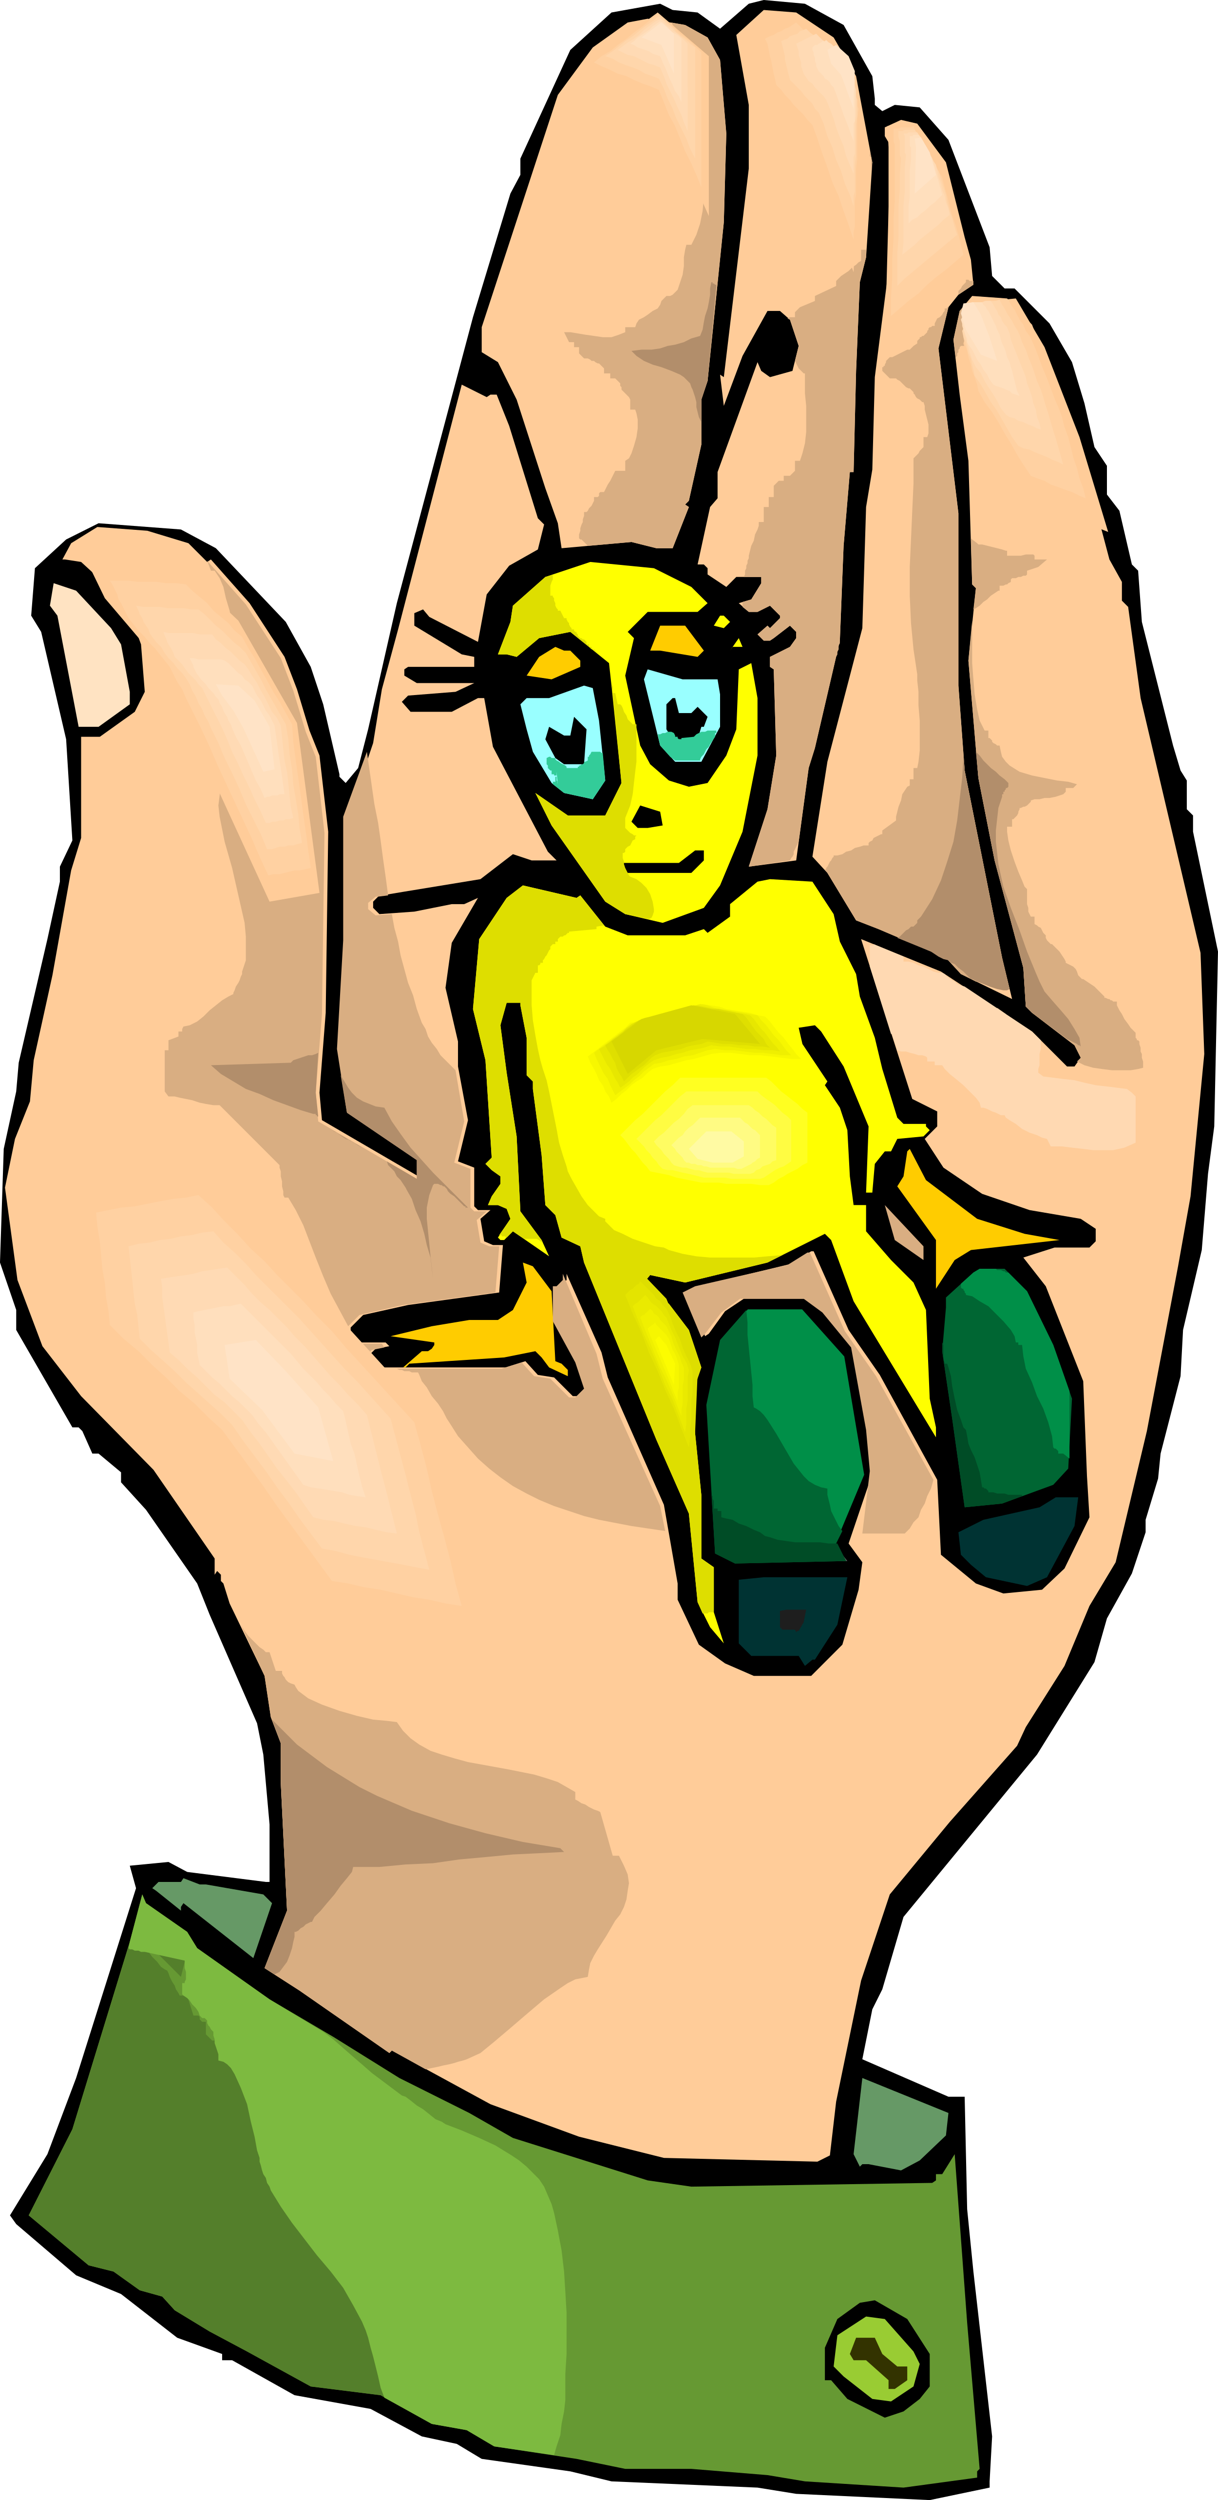 <svg xmlns="http://www.w3.org/2000/svg" width="3.251in" height="6.67in" fill-rule="evenodd" stroke-linecap="round" preserveAspectRatio="none" viewBox="0 0 976 2002"><style>.brush1{fill:#000}.pen1{stroke:none}.brush2{fill:#fc9}.brush3{fill:#ff0}.brush5{fill:#fc0}.brush7{fill:#d9ae82}.brush8{fill:#063}.brush11{fill:#696}.brush15{fill:#dede00}.brush21{fill:#ffd1a2}.brush22{fill:#ffd6ab}.brush23{fill:#ffdab4}.brush24{fill:#ffdfbd}.brush25{fill:#ffe3c6}.brush29{fill:#008f48}.brush30{fill:#004c26}</style><path d="m676 20 23 41 2 18v5l6 5 10-5 20 2 23 26 33 86 2 23 10 10h8l28 28 18 31 10 33 8 35 10 15v23l10 13 10 43 5 5 3 41 25 99 6 20 5 8v23l5 5v13l20 96-3 140-5 38-5 61-15 64-2 37-16 62-2 20-10 33v10l-11 33-20 36-10 35-46 74-107 130-17 58-8 16-8 40 69 30h13l2 90 5 50 15 132-2 36v5l-48 10-107-5-31-5-117-5-33-8-71-10-20-12-28-6-41-22-61-11-50-28h-8v-5l-36-13-45-35-36-15-48-41-5-7 30-49 23-61 48-152-5-18 31-3 15 8 63 8h3v-46l-5-56-5-25-38-87-10-25-41-59-20-22v-8l-18-15h-5l-8-18-3-3h-5l-45-78v-16l-13-38 3-91 10-46 2-23 23-99 10-46v-12l10-21-5-81-20-86-8-13 3-38 25-23 26-13 66 5 28 15 56 59 20 36 10 30 13 56v2l5 5 10-12 8-31 23-101 61-229 30-99 8-15v-13l40-87 33-30 39-7 10 5 20 2 18 13 23-20 12-3 33 3 31 17z" class="pen1 brush1"/><path d="m668 30 18 31 13 69-5 76-5 20-3 71-2 81h-3l-5 59-3 76-20 86-5 16-10 74-38 5 15-46 7-43-2-69-3-2v-8l16-8 5-7v-5l-5-5-13 10-3 2h-5l-5-5 8-7 2 2 8-8v-2l-8-8-10 5h-7l-8-7 10-3 8-13v-5h-20l-8 8-15-10v-5l-3-3h-5l10-46 6-7v-21l32-88 3 7 7 5 18-5 5-20-5-15-2-6-8-7h-10l-20 36-15 40-3-25 3 2 20-167V84l-10-56 22-20 26 2 30 20z" class="pen1 brush2"/><path d="m567 30 10 18 5 59-2 71-13 127-5 15v36l-10 45-3 3 3 2-13 33h-13l-20-5-56 5-3-20-10-28-23-71-15-30-13-8v-20l61-186 28-38 28-20 16-3 30 5 18 10zm191 100 15 60 5 18 2 20-12 8-8 10-8 33 16 132v138l5 68 30 150 8 33-41-20-12-13-54-23-18-7-23-38-12-13 12-76 28-107 3-97 5-30 2-74 11-86V114l-3-5v-7l13-6 13 3 23 31z" class="pen1 brush2"/><path d="m827 260 46 121v16l3 2 13 49 10 18v15l5 5 10 73 48 204 3 81-11 114-10 56-25 132-25 105-21 35-20 48-31 49-7 15-54 61-48 58-23 69-20 97-5 43-10 5-123-3-68-17-71-26-79-43-2 2-72-50-28-18 18-46-5-102v-32l-8-21-5-33-28-58-5-16-2-2v-5l-3-3-2 3-3-3 3 3v-13l-49-71-58-59-31-40-20-53-10-74 8-39 12-30 3-33 15-68 15-84 8-26v-81h15l28-20 8-16-3-38-12-33-36-33-13-2h-2l7-13 21-13 40 3 33 10 15 15 3-2 31 35 28 43 10 26 10 33 8 20 7 61-2 145-5 64 2 22 79 46v-15l-56-38-8-51 6-87v-98l20-59 7-43 13-48 51-196 20 10 3-2h5l10 25 23 74 5 5-5 20-23 13-18 23-7 38-39-20-5-6-7 3v10l38 23 10 2v8h-53l-3 2v5l10 6h46l-15 7-38 3-5 5 7 8h33l21-11h5l7 39 44 84 7 7h-20l-15-5-26 20-61 10-18 3h-2l-5 5v5l5 5 28-2 30-6h10l11-5-21 36-5 36 10 43v20l8 43-8 33 13 5v31l3 3h10l-8 7 3 18 7 3h8l-3 38-73 10-36 8-10 10v5l8 7h20l3 3-11 2-5 5 3 5 5 5h101l16-5 10 11 13 2 15 15h5l8-7-8-21-18-32v-28h3l5-5v-5l28 63 5 20 45 102 11 63v13l17 36 21 15 23 10h46l25-25 13-44 3-22-11-15 20-59-2-33-13-66-23-28-15-10h-51l-15 10-13 18-3 2-15-35 10-5 74-18 16-10h2l28 63 25 36 46 84 3 60 28 23 22 8 31-3 18-17 20-41-2-33-3-76-30-76-18-23 25-8h28l5-5v-10l-12-8-41-7-38-13-31-21-15-23 10-10v-12l-20-10-41-128 64 26 73 48 28 28h6l5-7-5-10-34-26-5-5-2-31-23-86-13-66-8-94 6-58-3-3-3-99-7-53-5-44 5-23 10-12 28 2 20 21z" class="pen1 brush2"/><path d="m554 470 13 13-8 7h-40l-16 16 5 5-7 30 12 56 8 15 15 13 16 5 15-3 15-22 8-21 2-48 10-5 5 28v46l-12 61-18 43-13 18-33 12-30-7-16-10-43-61-13-26 26 18h30l13-26-8-78-2-18-31-25-25 5-18 15-8-2h-7l10-26 2-13 26-23 36-12 51 5 30 15z" class="pen1 brush3"/><path d="m89 503 8 13 7 38v10l-25 18H63l-17-89-6-8 3-18 18 6 28 30z" class="pen1" style="fill:#ffe3c2"/><path d="m585 498-5 5-8-2 5-8h3l5 5z" class="pen1 brush3"/><path d="m564 521-5 5-30-5h-8l8-20h20l15 20z" class="pen1 brush5"/><path d="m587 518-2 3 7-10 3 7h-8z" class="pen1 brush3"/><path d="m457 521 8 8v5l-23 10-20-3 10-15 13-8 7 3h5z" class="pen1 brush5"/><path d="m575 544 2 12v26l-15 28h-21l-12-13-13-53 3-8 28 8h28zm-95 33 5 48-10 15-23-5-10-8-15-25-5-18-5-20 5-5h18l28-10 7 2 5 26z" class="pen1" style="fill:#9ff"/><path d="M544 571h10l5-5 8 8-3 8h-2l-3 10h-20l-5-8v-20l5-5h2l3 12zm-76 41h-16l-7-5-8-15 3-10 12 7h5l3-15 10 10-2 28zm63 49-12 2h-8l-5-5 7-13 16 5 2 11zm33 28-10 10h-56v-8h46l13-10h7v8z" class="pen1 brush1"/><path d="m668 732 5 22 13 26 3 18 12 33 6 25 12 39 5 5h18v2l3 3-5 5-21 2-5 10h-5l-8 10-2 23h-5l2-53-20-48-18-28-5-5-13 2 3 13 20 30-2 3 12 18 6 18 2 37 3 23h10v21l20 23 18 18 10 22 3 71 5 23v8l-66-109-18-49-5-5-46 23-66 16-28-6-5 6v5l20 12 16 21 10 30-8 23 8 79v51l10 7v36l8 25-11-13-10-20-7-71-26-59-58-142-3-13-15-7-5-18-8-8-3-40-7-53v-6l-5-5v-30l-5-26v-2h-11l-5 18 5 38 8 51 3 60 17 23 6 13-29-20-7 7h-3l-2-2 10-15-3-8-7-3h-8l3-7 7-10v-6l-7-5-5-5 5-5-5-78-10-41 5-56 22-33 13-10 43 10 3-2 20 25 18 7h46l15-5 3 3 18-13v-10l22-18 10-2 34 2 17 26z" class="pen1 brush3"/><path d="m783 976 38 12 28 5-71 8-13 8-15 23v-39l-31-43 5-8 3-20 2-2 13 25 41 31z" class="pen1 brush5"/><path d="m740 1009-23-16-8-28 31 33v11z" class="pen1 brush7"/><path d="m442 1034 3 56 5 2 5 5v5l-15-7-6-8-5-5-25 5-76 5-3 3h-2l15-13h5l3-2-3-3 3 3 2-3v-2l-35-5 33-8 30-5h23l12-8 11-22-3-16 8 3 15 20z" class="pen1 brush5"/><path d="m823 1034 21 43 15 43-3 56-12 13-41 15-30 3-10-71-8-54 3-35v-8l22-20 5-3h20l18 18z" class="pen1 brush8"/><path d="m861 1222-22 41-16 7-33-7-12-10-8-8-2-18 20-10 45-10 13-8h18l-3 23zm-190 79-18 28h-2l-6 5-5-8h-38l-10-10v-51l20-2h67l-8 38z" class="pen1" style="fill:#033"/><path d="m644 1299-4 7h-1l-1 1-1-2h-10l-2-2v-13l5-1h16l-2 10z" class="pen1" style="fill:#1e1e1e"/><path d="m165 1509 46 8 7 7-15 44-56-44-2 3v3l-20-16-3-2 5-5h18l2-3 13 5h5z" class="pen1 brush11"/><path d="m150 1547 8 13 58 41 51 30 53 33 56 28 35 20 108 34 35 5 193-3 3-2v-5h5l10-16 10 135 10 117-2 2v5l-59 8-79-5-30-5-61-5h-53l-39-8-66-10-22-13-28-5-41-23-56-7-51-28-30-16-28-17-10-11-18-5-21-15-20-5-48-40 35-69 46-150 10-38 3 7 33 23z" class="pen1" style="fill:#693"/><path d="m758 1710-21 20-15 8-26-5h-5l-2 2-5-10 7-61 69 28-2 18z" class="pen1 brush11"/><path d="M745 1885v26l-8 10-13 10-15 5-30-15-13-15h-5v-26l10-23 18-13 12-2 26 15 18 28z" class="pen1 brush1"/><path d="m732 1883 5 10-5 18-18 12-15-2-23-18-8-8 3-25 23-15 15 2 23 26z" class="pen1" style="fill:#9c3"/><path d="m707 1885 12 10h8v11l-10 7h-5v-7l-18-16h-10l-3-5 5-13h15l6 13z" class="pen1" style="fill:#330"/><path d="m166 449 3 8h3l4 6 3 7 2 9 3 10 4 24 2 26 1 26-1 25-1 10-1 10-2 7-3 6h-3l-3 6-1 8-1 8 1 9 4 20 6 21 5 22 5 22 1 11v19l-3 9v2l-1 2-1 3-1 2-2 3-1 3-1 2v1l-4 2-5 3-5 4-5 4-5 5-5 4-6 3-5 1-1 2v2h-3v4l-8 3v8h-3v33l3 4h5l4 1 5 1 5 1 6 2 5 1 6 1h5l48 48v2l1 3v4l1 4v4l1 4v3l1 2h3l6 10 6 12 5 13 5 13 6 15 6 14 7 13 7 13 9-9 35-8 74-10 3-37h-8l-7-3-3-18 8-7h-10l-3-3v-31l-13-5 8-33-7-41-4-4-4-4-4-4-3-5-4-5-3-5-2-6-3-5-4-11-3-11-4-10-3-11-3-11-2-11-3-11-2-11-13 1-6-5v-5l6-5h2l8-1-2-15-2-14-2-15-2-14-3-15-2-14-2-14-2-14-19 52v99l-5 87 8 51 56 38v15l-79-46-2-23 5-63 2-145-7-61-8-20-10-33-10-26-28-43-31-35zm124 627v1l1 1 1 1 1 1 1 1 1 1 1 1 2-2 10-2-2-3h-16zm28 20 2 1h2l2 1h4l2 1h5l1 2 2 5 4 5 4 7 5 6 4 6 3 6 2 3 7 11 8 9 8 9 9 8 9 7 10 7 11 6 10 5 12 5 12 4 12 4 12 3 26 5 27 4-4-20-46-102-5-20-27-64v5l-5 5h-3v28l18 33 7 21-7 7h-5l-15-15-13-2-10-11-16 5h-84zm373 132h34l4-4 3-5 4-4 2-6 3-5 2-6 3-6 2-7-46-83-25-36-28-63h-2l-16 10-74 17-10 5 15 36 3-3 13-17 15-11h51l15 11 23 28 12 66 3 33-6 50zm85-973-3 22h-3l-1 1v1l-1 1v2l-1 1v2l-1 1v2l-2-16 5-23 5-6 2 12zm2 176 1 1 4 3 1 1h3l4 1 4 1 4 1 4 1 3 1h1v4h11l4-1h6l1 1v3h10l-7 6-9 3v3l-1 1h-2l-2 1h-2l-2 1h-3l-1 1v2l-2 1-1 1h-1l-2 1h-3v4h-1l-3 2-3 2-3 3-3 2-3 3-3 2-2 1 2-17-3-3-1-37zm1 66v34l1 13 1 12 2 12 2 9 4 8h3v6h1l1 1 1 1v1l1 1 2 1 1 1h2l1 5 1 4 3 4 3 3 8 5 10 3 10 2 10 2 9 1 7 2-3 3h-6v3l-2 2-3 1-3 1-5 1h-4l-4 1h-4l-3 1v1l-1 1-1 1-1 1-2 1h-1l-2 1h-1v1l-1 2v1l-1 2-1 1-1 1-1 1h-1v6h-4v4l1 7 2 8 3 9 3 8 3 7 2 5 2 2v12l1 3v3l1 2 1 2h3v6l2 1 1 1 2 1 1 2 1 2 2 2v2l1 2 3 3h1l2 2 2 2 2 2 2 3 2 3 1 2v1l2 1 2 1 2 1 2 2 1 2 1 3 1 1 2 2h1l3 2 3 2 3 2 3 3 3 3 2 2v1h1l2 1h1l1 1h1l1 1h3v3l2 4 2 3 2 4 3 4 2 3 3 3 1 1v4l1 1v1h1l1 1v2l1 3v3l1 2v3l1 3v5l-4 1-6 1h-15l-8-1-7-1-7-2-6-3 3-3-5-10-34-26-5-5-2-31-23-86-13-66-8-94 3-32zm27 315h-5v-2l-1-1-1-1v-1l7 5z" class="pen1 brush7"/><path d="M768 233v3l-1 1 1-1 12-8v-3h-3l-1-1h-2v2l-1 1-2 2-1 2-1 1-1 1zm-7 12-1 1h-1v1h-2v2l-1 1-1 2-2 2-2 1-1 2-1 2v2h-2l-1 1h-1l-1 1v1l-1 1v1l-3 3h-1l-1 1h-1v1l-1 1-1 1v2l-3 2-3 3h-2l-2 1-2 1-2 1-2 1-2 1-2 1h-2l-3 3v1l-1 2v1h-1v1h-1v3l3 3 3 3h5l1 1 2 1 2 2 1 1 2 2 2 1h1l3 3v1l1 1 1 2 1 1 2 1 1 1 1 1h1l1 3v3l1 4 1 4 1 4v7l-1 3h-3v8l-1 1-1 1-1 1-1 2-1 1-1 1-1 1-1 1v20l-1 22-1 23-1 22v23l1 22 2 21 3 20v5l1 9v11l1 12v24l-1 9-1 5h-3v9h-3v5l-2 1-2 3-2 3-1 5-2 5-1 4-1 4v3l-11 8v3h-1l-2 1-2 1-2 1-1 2-2 1-1 1v2h-4l-3 1-4 1-3 2-4 1-3 2-4 1h-3v1l-1 1-1 2-1 1-1 2-1 2-1 1v1h-1l2 3 23 38 18 7 54 23 12 13 12 6 4 1 3 1h3l4 1 3 1h3l4 1 3 1-6-25-30-150-5-68V411l-16-132 8-33 1-1zM538 18l1 2 1 1 1 1 1 1 1 2 1 1 1 1 1 1 2 16 3 20 4 22 5 24 1 12 2 13v11l1 12-1 11-2 10-3 9-4 8h-4l-1 4-1 6v7l-1 7-2 6-2 6-2 2-2 2-2 1h-3l-4 4-1 3-2 3-4 2-4 3-3 2-4 2-2 3-1 3h-8v4l-5 2-6 2h-7l-7-1-7-1-6-1-6-1h-5l4 8h4v4h4v5l4 4h3l2 1 1 1h2l1 1 2 1h1l4 4v4h5v4h4l4 4v2l1 1v2l1 1 2 2 1 1 2 2 1 2v8h4l1 3 1 5v7l-1 7-2 7-2 6-2 4-3 2v8h-8l-1 2-1 2-1 2-1 2-2 3-1 2-1 2-1 2h-3l-1 1v2l-1 1h-3v3l-1 2-1 2-2 2-1 2-1 1h-2v3l-1 3v2l-1 2-1 3v2l-1 3v3l1 1h1l1 1 1 1 1 1 1 1 1 1h1l34-3 20 5h13l13-33-3-2 3-3 10-45v-36l5-15 13-127 2-71-5-59-10-18-18-10-11-2zm159 103v4l1 1v10l1-6-2-9zm-3 79h-4v9l-2 1-2 2-3 2-3 3-3 2-3 2-2 2-2 2v4l-17 8v4l-12 5-4 4v4h-4l-2 1 2 1 2 6 5 15-3 12 1 2 1 2 1 2 1 1 1 1 1 1 1 1h1v16l1 10v21l-1 9-2 8-2 6h-4v8l-4 4h-5v4h-4l-4 4v9h-4v8h-4v12h-4v3l-1 3-2 4-1 5-2 4-1 4-1 4v2l-1 2v2l-1 2v2l-1 2v3l-1 2h14v5l-8 13-7 2v4l5 4h7l10-5 8 8v2l-8 8-2-2-8 7 5 5h5l3-2 13-10 5 5v5l-5 7-16 8v8l3 2 2 69-7 43-15 46 33-5 1-2 1-1 1-2v-2l1-2 1-2 1-2 1-2 8-59 5-16 17-73 1-2v-2l1-2v-3l1-2v-3l3-75 5-59h3l2-81 3-71 5-20v-6z" class="pen1 brush7"/><path d="m484 741-6 1v2l-22 2v1h-1l-1 1-1 1h-1l-1 1h-2l-2 2v2h-2v2h-2l-2 2v2l-1 1-1 2-1 2-1 1-1 2-1 1v2h-2v1l-1 1h-1v6h-2l-3 6v20l1 12 2 12 2 11 2 9 2 7 3 9 2 9 2 10 2 10 2 10 2 11 3 10 3 9 1 4 3 6 4 7 4 7 5 7 5 5 4 4 5 2v2l2 2 2 2 3 3 7 3 8 4 9 3 9 3 7 1 4 2 11 3 11 2 11 1h35l11-1 12-1-12 6-66 16-28-6-5 6v5l20 12 16 21 10 30-8 23 8 79v51l10 7v36h-4l-1 1h-4l-4-9-7-71-26-59-58-142-3-13-15-7-5-18-8-8-3-40-7-53v-6l-5-5v-30l-5-26v-2h-11l-5 18 5 38 8 51 3 60 17 23 1 2-2-1-1-1-2-1h-10l-9-6-5 5h-1v-1h-3v-1h-2l9-13-3-8-7-3h-8l3-7 7-10v-6l-7-5-5-5 5-5-5-78-10-41 5-56 22-33 13-10 43 10 3-2 19 24zm-40-281h-1v4l-1 2-1 3v8h2v1l1 1v2l1 2v2l1 2 1 1v1h2l3 6h2v1l1 2 1 1v1l1 2 1 1v1h2v1l1 1h1v1l1 1v1l1 1 1 1h1l1 1h1l2 2v2h2v2l-15-12-25 5-18 15-8-2h-7l10-26 2-13 26-23 7-2zm28 58h2v2l-2-2zm3 2h1l2 2v1h1l-4-3zm15 29h1v5l-1-5zm1 6h2l2 9h2l1 1 1 2 1 3 2 3 1 3 2 2 2 2h3v30l-1 8-1 9-1 9-2 9-4 10v8l1 1 1 1 1 1 1 1 2 1 1 1h2l-1 1v2l-2 1-1 2-1 2-2 1-1 1-1 1v2l-1 1h-1v4l1 3v2l1 3 1 2 1 2 1 2 1 1 5 2 4 3 4 4 3 5 2 6 1 6v2l-1 3-1 2-2 1-19-4-16-10-43-61-13-26 26 18h30l13-26-7-72z" class="pen1 brush15"/><path d="m487 889-21-40 37-29 62-16 54 10 31 37-70-6-58 15-35 29z" class="pen1 brush3"/><path d="m490 883-2-5-3-4-2-5-3-4-2-5-2-4-3-5-2-5 4-3 4-3 5-4 4-3 4-3 5-4 4-3 4-4 8-1 7-2 7-2 7-2 8-2 7-2 7-2 7-2 6 1 7 1 6 2 6 1 6 1 7 1 6 2 6 1 4 4 3 4 4 5 4 4 3 4 4 5 3 4 4 4h-8l-8-1-8-1-9-1h-8l-8-1-8-1h-8l-7 1-7 2-7 2-6 1-7 2-7 2-7 1-6 2-4 3-4 4-5 3-4 3-4 4-4 3-4 4-4 3z" class="pen1" style="fill:#f7f700"/><path d="m493 877-2-4-2-4-2-5-3-4-2-4-2-4-2-4-2-5 4-3 4-3 4-3 4-3 4-3 4-3 4-3 4-3 6-2 7-2 7-2 6-2 7-1 7-2 6-2 7-2 6 1 5 2 6 1 6 1 6 1 6 1 5 1 6 1 3 4 4 4 3 4 3 4 4 4 3 4 3 4 4 4h-8l-7-1-8-1h-7l-8-1-8-1h-7l-8-1-6 1-6 2-6 2-7 1-6 2-6 1-6 2-6 1-4 3-4 3-4 4-4 3-3 3-4 3-4 3-4 3z" class="pen1" style="fill:#efef00"/><path d="m497 871-2-4-2-3-2-4-2-4-3-4-2-4-2-4-2-4 4-2 4-3 3-3 4-3 4-3 3-3 4-3 4-2 6-2 6-2 6-1 6-2 6-2 6-1 7-2 6-1 5 1 5 1 6 1 5 1 5 1 5 1 6 1 5 1 3 3 3 4 3 4 3 3 3 4 3 4 3 3 3 4-6-1h-7l-7-1h-7l-7-1-7-1h-7l-7-1-6 2-5 1-6 1-6 2-5 1-6 2-6 1-6 2-3 2-4 3-3 3-3 3-4 3-3 3-4 3-3 2z" class="pen1" style="fill:#e7e700"/><path d="m500 866-2-4-2-3-2-4-1-4-2-3-2-4-2-3-2-4 3-2 4-3 3-2 4-3 3-3 3-2 4-3 3-2 5-2 6-1 6-2 5-1 6-2 5-1 6-2 5-1 5 1 5 1 5 1h5l4 1 5 1 5 1 5 1 3 3 3 4 2 3 3 4 3 3 3 3 2 4 3 3-6-1h-6l-7-1h-6l-6-1h-7l-6-1-6-1-5 2-6 1-5 1-5 2-5 1-5 1-6 1-5 2-3 2-3 3-3 3-3 2-4 3-3 2-3 3-3 3z" class="pen1" style="fill:#dfdf00"/><path d="m503 860-13-26 24-18 40-11 35 7 20 24-46-4-37 9-23 19z" class="pen1" style="fill:#d7d700"/><path d="m527 10-61 45 61 26 41 92V45l-41-35z" class="pen1 brush2"/><path d="m528 11-7 5-6 5-7 5-6 5-7 5-6 5-7 4-6 5 6 3 7 3 6 3 7 2 6 3 7 3 6 2 7 3 4 10 4 10 5 9 4 10 4 10 5 10 4 9 4 10V42l-4-4-4-4-5-4-4-3-4-4-5-4-4-4-4-4z" class="pen1 brush21"/><path d="m528 13-5 4-6 4-5 4-5 4-6 4-5 4-5 4-6 4 6 2 5 3 5 2 6 2 5 2 5 3 6 2 5 2 4 8 3 8 4 8 3 8 4 8 4 8 3 8 4 8V38l-4-3-3-3-4-3-4-3-3-4-4-3-3-3-4-3z" class="pen1 brush22"/><path d="m529 15-5 3-4 3-4 3-4 4-4 3-5 3-4 3-4 3 4 2 4 2 5 1 4 2 4 2 4 2 4 1 5 2 3 7 2 6 3 6 3 6 3 7 3 6 2 6 3 7V35l-3-3-2-2-3-3-3-2-3-3-3-2-2-3-3-2z" class="pen1 brush23"/><path d="m529 17-3 2-3 2-3 3-3 2-3 2-3 2-3 3-3 2 3 1 3 2 3 1 3 1 3 1 3 2 3 1 3 1 2 5 2 4 2 5 2 5 2 4 2 5 3 4 2 5V31l-2-2-3-2-2-1-2-2-2-2-2-2-2-2-2-1z" class="pen1 brush24"/><path d="m530 18-16 12 16 6 10 23V27l-10-9z" class="pen1 brush25"/><path d="m612 72-11-43 29-15 38 33 20 48-2 75-2 48-39-108-33-38z" class="pen1 brush2"/><path d="m622 68-1-5-1-4-1-5-1-5-1-4-1-5-1-5-2-4 4-2 3-1 3-2 3-1 3-2 3-1 3-2 3-2 4 4 4 4 4 3 4 4 4 3 4 4 4 3 4 4 2 5 2 5 3 5 2 5 2 5 2 5 2 5 3 5-1 8v32l-1 8v21l-1 5v20l-1 5v6l-4-12-4-11-4-12-5-11-4-12-4-11-4-12-4-11-4-4-3-4-4-4-4-4-3-4-4-4-3-4-4-4z" class="pen1 brush21"/><path d="m633 64-1-4-1-4-1-4-1-4v-3l-1-4-1-4-1-4 2-1 3-1 2-2 3-1 3-1 2-2 3-1 2-1 3 3 4 3 3 3 3 3 4 2 3 3 3 3 3 3 2 4 2 5 2 4 2 4 1 4 2 4 2 4 2 5v13l-1 6v26l-1 7v21l-1 4v8l-3-9-4-9-3-10-4-9-3-10-4-9-3-10-4-9-3-3-2-4-3-3-3-3-3-4-3-3-3-3-3-3z" class="pen1 brush22"/><path d="m644 59-1-3-1-3v-3l-1-3-1-3v-3l-1-3-1-3 2-1 2-1 2-1 2-1 2-1 2-1 2-1 2-1 3 3 2 2 3 2 2 3 3 2 3 2 2 2 3 3 1 3 2 3 1 4 1 3 2 3 1 3 2 4 1 3v21l-1 5v25l-1 3v13l-3-7-3-7-2-8-3-7-3-8-2-7-3-8-3-7-2-3-2-2-3-3-2-2-2-3-3-2-2-3-2-3z" class="pen1 brush23"/><path d="m655 55-1-2v-2l-1-2v-3l-1-2v-2l-1-2v-2l1-1 1-1h2l1-1 2-1 1-1h2l1-1 2 2 2 1 2 2 2 2 2 1 1 2 2 2 2 1 1 3 1 2 1 2 1 3 1 2 1 3 1 2 1 2v33l-1 2v14l-2-5-2-6-2-5-2-5-2-6-2-5-2-6-2-5-2-2-1-2-2-2-2-1-1-2-2-2-2-2-1-2z" class="pen1 brush24"/><path d="m666 51-3-11 7-4 10 9 5 12-1 18v12l-10-27-8-9z" class="pen1 brush25"/><path d="m713 132-2-31 19-2 27 48 21 73-69 58 4-146z" class="pen1 brush2"/><path d="M717 130v-14l-1-3v-10h4l2-1h8l2-1 2 5 3 6 3 5 3 5 3 5 3 5 3 5 3 5 2 8 2 7 2 8 2 8 3 8 2 7 2 8 2 8-7 6-7 6-8 6-7 6-7 7-8 6-7 6-7 6v-15l1-16v-15l1-16v-15l1-15v-31z" class="pen1 brush21"/><path d="m722 127-1-3v-11l-1-3v-5h3l2-1h8l3 4 2 4 2 4 3 4 2 4 2 5 3 4 2 4 2 6 2 7 2 6 1 6 2 7 2 6 2 7 2 6-6 5-6 5-6 5-6 5-6 5-6 5-6 5-6 6v-26l1-13v-25l1-13v-12l1-13z" class="pen1 brush22"/><path d="m726 124-1-2v-13l-1-2h3l1-1h7l2 3 1 3 2 4 2 3 2 3 2 3 2 4 2 3 1 5 1 5 2 5 1 5 2 5 1 5 2 5 1 5-5 4-4 4-5 4-5 4-5 4-4 4-5 4-5 4 1-10v-30l1-10v-20l1-10z" class="pen1 brush23"/><path d="M730 121v-3l-1-1v-8h2l1-1h4l2 2 1 3 1 2 2 2 1 3 1 2 2 3 1 2 1 4 1 3 1 4 1 4 1 3 1 4 1 3 1 4-3 3-3 3-4 3-3 3-4 3-3 3-4 2-3 3v-14l1-7v-22l1-8v-7z" class="pen1 brush24"/><path d="m734 118-1-7 5-1 7 12 5 18-17 15 1-37z" class="pen1 brush25"/><path d="m787 325-15-50 10-33 32-3 23 39 28 72 23 76-52-21-49-80z" class="pen1 brush2"/><path d="m784 313-1-5-2-6-2-5-1-5-2-6-1-5-2-6-1-5 1-3 1-4 1-3 1-4 1-3 1-4 1-3 1-4h7l3-1h7l4-1h7l2 4 3 4 2 4 2 4 3 4 2 5 3 4 2 4 3 7 3 8 3 8 3 7 3 8 3 8 3 7 3 8 2 8 3 8 2 8 2 8 3 9 2 8 3 8 2 8-5-2-6-3-6-2-5-2-6-2-5-3-6-2-5-2-6-9-5-8-5-9-5-8-5-9-5-8-6-8-5-9z" class="pen1 brush21"/><path d="m781 301-1-5-1-4-1-5-2-4-1-4-1-5-2-4-1-5 1-2 1-3 1-3 1-3v-3l1-3 1-3 1-2 3-1h6l2-1h9l3-1 2 4 2 3 2 4 2 3 2 3 2 4 2 3 2 4 2 6 3 6 2 6 3 7 2 6 2 6 3 7 2 6 2 7 2 6 2 7 2 7 2 6 2 7 2 7 2 7-4-2-5-2-4-2-5-2-5-2-4-2-5-1-4-2-5-7-4-7-4-7-4-7-5-7-4-7-4-7-5-7z" class="pen1 brush22"/><path d="m779 288-1-3-1-3-1-4-1-3-1-4-1-3-1-4-1-3v-3l1-2 1-2v-2l1-3 1-2v-2l1-2h2l3-1h6l3-1h4l2 3 1 2 2 3 1 3 2 2 1 3 2 3 2 2 2 5 1 5 2 5 2 5 2 5 2 5 2 5 2 5 1 5 2 5 2 6 1 5 2 5 1 6 2 5 1 5-3-1-4-2-3-1-4-2-4-1-3-2-4-1-3-2-4-5-3-6-3-5-4-6-3-5-3-6-4-5-3-6z" class="pen1 brush23"/><path d="m776 276-1-2v-3l-1-2-1-3-1-2v-3l-1-2-1-3 1-2v-1l1-2v-2l1-1v-2l1-1v-2h3l2-1h8l1 2 2 2 1 2 1 1 1 2 1 2 1 2 1 2 2 4 1 3 2 4 1 4 1 3 2 4 1 3 1 4 2 4 1 4 1 3 1 4 1 4 1 4 1 4 2 4-3-1-3-1-2-2-3-1-2-1-3-1-3-1-2-1-3-4-2-4-3-4-2-4-3-4-2-4-2-4-3-4z" class="pen1 brush24"/><path d="m774 264-4-13 2-8 8-1 6 10 7 18 6 19-13-5-12-20z" class="pen1 brush25"/><path d="m145 1583-31-31 1 3 2 4 2 4 3 4 4 4 3 4 3 2 2 1 1 2 1 3 2 4 2 3 1 3 2 3 1 2h6l5 16h4l1 1v2l1 1 1 1h3v10l5 5h5v5h5v5h5v5h6v5h5v6h5l5 5 30 35 1 8 3 7 3 7 4 6 3 7 4 7 2 7 1 7 5 4 4 4 5 5 4 6 8 14 8 15 6 15 6 15 6 13 4 11 4 9 6 9 6 10 7 11 6 11 6 12 6 11 4 12-12-2-41-23-56-7-51-28-30-16-28-17-10-11-18-5-21-15-20-5-48-40 35-69 46-150 6-22 4 2 4 1 4 2 4 1 4 1 5 1h4l3 1 8 5v10l-1 5v5l-1 4-1 4-1 4-1 4z" class="pen1" style="fill:#547f2b"/><path d="m116 1563 32 7v6l1 3v6l-1 2v1h-2v9l1 1 3 2 2 2 2 3 3 3 2 3 1 3 2 2h2l1 1 1 1v2l1 2 1 1 1 2 1 1 1 1v3l1 3v3l1 3 1 3 1 3v5l4 1 3 2 3 3 3 5 5 11 5 13 3 14 3 12 2 11 2 6v3l1 3 1 4 1 3 2 3 1 4 2 3 1 3 8 13 9 13 10 13 10 13 11 13 10 13 8 14 7 13 3 7 2 6 2 8 2 7 2 8 2 8 2 9 3 8 38 21 28 5 22 13 48 7 2-7 3-9 1-9 2-10 1-9v-21l1-16v-33l-1-17-1-16-2-17-3-16-3-14-2-7-3-7-3-7-4-6-5-5-5-5-6-5-6-4-13-8-13-6-14-6-13-5-3-2-5-2-5-4-5-4-5-3-5-4-4-3-3-1-8-6-8-6-8-6-8-7-7-6-8-7-8-7-8-6-43-26-58-41-8-13-33-23-3-7-10 38-1 5 1 1h2l2 1h3l2 1h3z" class="pen1" style="fill:#7dba40"/><path d="m446 618 1 10v-2l-1-1v-3h-1v-1h-1v-1h-2v-3h-1l-1-1-1-1v-2l-1-1v-5l2-1h1l1 1h3v1l1 1 2 1 1 1 2 1 2 1 1 1v1h9v-1h1v-1h1l1-1h1l1-1v-1h1l2-1v-3h1v-1l1-1 1-2h7l1 1h1l2 22-10 15-23-5-9-7v-2h2v-5h1v-3zm93-12h-2l4 3h20v-1l1-2 1-1 1-1 1-2 1-2 2-2 1-2 4-6v-3h1v-2h-7l-2 1h-3l-2 1-2 1-2 2-10 1v1h-2l-1-1v-1h-2v-1l-1-2-2-1h-3l-2 1h-2l-2 1h-2l2 9 8 9h2z" class="pen1" style="fill:#3c9"/><path d="m798 1016 1 1h3l2 1h1l1 1h2l1 1 14 14 21 43 13 37v54l-5-4h-4v-2l-1-1-1-1h-1l-1-1-1-9-3-11-4-11-5-10-4-11-5-11-2-10-1-9h-3v-2h-2l-1-5-3-5-6-7-6-6-6-6-7-4-6-4-5-1v-1l-1-1v-1l-1-1v-1h-1l-1-1v-3l10-9 5-3h13z" class="pen1 brush29"/><path d="m755 1075 1 2v12l1 2v1h2l1 3 2 7 1 8 2 10 2 9 3 8 2 6 2 2 1 5 1 6 2 5 3 6 2 6 2 6 1 6 1 6h1l1 1h1l1 1 1 1v1h4l3 1h6l3 1h11v1l-16 6-30 3-10-71-8-54v-7z" class="pen1 brush30"/><path d="m719 841 3 1h4l3 1 4 1 3 1h3l3 1 1 1v3h6v3h6l2 3 4 4 5 4 6 5 5 5 5 5 3 4 1 4h2l3 1 2 1 2 1 3 1 2 1 2 1h3l1 2 3 2 5 3 5 4 6 3 6 2 4 2 4 1 3 6h9l8 1 9 1 8 1h16l9-2 9-4v-37l-3-3-4-3-8-1-8-1-9-1-9-2-8-2-9-1-8-1-8-1-4-3v-3l1-3v-9l1-4v-7l-7-7-54-36-3-1-3-1-2-2-2-1-3-2-1-1-2-2-2-1h-3l-4-1-4-2-4-2-4-1-4-2-4-1h-4v-4l-24-10v1h-3v17l17 54h1v1l4 12zm117-24v-1h-2l-1-1-2-2-2-2-1-2-2-2-2-2-1-1h-1v2l5 5 9 6z" class="pen1" style="fill:#ffd9b2"/><path d="m193 1301 3 5 3 4 3 3 3 3 3 3 3 2 2 2h3l5 15h5v2l1 2 1 1 1 2 2 2 2 1 3 1 1 2 2 3 4 3 4 3 11 5 14 5 14 4 13 3 11 1 8 1 5 7 6 6 7 5 9 5 9 3 10 3 11 3 11 2 22 4 20 4 10 3 9 3 7 4 7 4v6l2 1 3 2 3 1 3 2 4 2 3 1 2 1 10 35h5l4 8 3 7 1 7-1 6-1 7-2 6-3 6-4 5-7 12-7 11-3 5-3 6-1 5-1 6-5 1-5 1-6 3-6 4-13 9-13 11-14 12-13 11-11 9-11 5-3 1-4 1-3 1-4 1-5 1-4 1-5 1-5 1-27-15-2 2-72-50-28-18 18-46-5-102v-32l-8-21-5-33-19-41z" class="pen1 brush7"/><path d="m84 479-17-35 71 3 53 50 47 82 18 136-40 7-64-139-28-57-40-47z" class="pen1 brush2"/><path d="m103 495-2-4-2-4-2-4-2-3-1-4-2-4-2-4-2-3h15l8 1h15l7 1h8l8 1 5 5 6 5 6 5 5 6 6 5 6 5 5 6 6 5 5 9 5 8 5 9 5 9 5 9 5 8 5 9 5 9 1 14 2 15 2 14 2 14 2 15 2 14 2 15 2 14-4 1-5 1h-4l-4 1-4 1-4 1h-5l-4 1-7-15-6-14-7-15-7-15-7-15-7-15-6-14-7-15-3-6-3-6-3-6-3-6-3-7-4-6-3-6-3-6-4-5-4-5-4-5-4-4-4-5-5-5-4-5-4-5z" class="pen1 brush21"/><path d="m122 510-2-3-1-3-2-3-2-3-1-3-2-3-1-3-2-4 6 1h13l6 1h13l6 1h6l5 4 5 5 4 4 5 4 5 5 4 4 5 4 5 5 4 7 4 7 4 7 4 8 4 7 4 7 4 7 4 7 2 12 1 12 2 12 1 12 2 12 2 12 1 11 2 12-4 1-3 1h-4l-3 1h-4l-3 1-3 1h-4l-5-12-6-12-6-12-5-12-6-13-6-12-5-12-6-12-2-5-3-5-2-5-3-5-2-5-3-5-2-5-3-5-3-4-4-4-3-4-4-4-3-4-3-5-4-4-3-4z" class="pen1 brush22"/><path d="m140 526-1-3-1-2-1-2-2-3-1-2-1-3-1-2-1-3 4 1h20l5 1h10l3 4 4 3 4 4 4 3 3 3 4 4 4 3 3 4 3 5 4 6 3 6 3 5 3 6 3 6 4 5 3 6 1 9 1 10 1 9 2 9 1 9 1 10 1 9 2 9-3 1h-3l-2 1h-3l-3 1h-3l-2 1h-3l-4-9-5-10-4-9-5-10-4-9-5-10-4-10-4-9-2-4-2-4-2-4-2-4-2-4-2-4-2-4-2-4-3-3-2-3-3-3-3-3-3-4-2-3-3-3-3-3z" class="pen1 brush23"/><path d="m159 541-1-1-1-2-1-2-1-2v-1l-1-2-1-2-1-2h3l4 1h18l3 1 3 2 3 3 2 2 3 3 3 2 2 3 3 2 3 3 2 4 2 4 3 4 2 4 2 4 3 4 2 4 2 4 1 7 1 7 1 7 1 7 1 6 1 7 1 7 1 7h-4l-2 1h-4l-2 1h-2l-2 1-3-7-4-7-3-7-3-7-3-7-3-7-4-7-3-7-1-3-2-3-1-3-2-3-1-2-1-3-2-3-1-3-2-2-2-3-2-2-2-2-2-3-2-2-2-2-2-3z" class="pen1 brush24"/><path d="m178 557-5-9 18 1 13 12 12 21 4 34-9 2-16-35-8-14-9-12z" class="pen1 brush25"/><path d="m573 1244 16 8 89-2-8-14 23-55-16-95-34-38h-44l-22 25-11 52 7 119z" class="pen1 brush29"/><path fill="none" d="m573 1244 16 8 89-2-8-14 23-55-16-95-34-38h-44l-22 25-11 52 7 119" style="stroke:#000;stroke-width:1;stroke-linejoin:round"/><path d="m574 1243 16 8 89-1-11-14-94 7z" class="pen1" style="fill:#666"/><path d="m539 852-56 54 29 35 48 10 63 2 37-20v-48l-39-33h-82z" class="pen1 brush3"/><path d="m545 863-6 6-6 5-6 6-6 6-6 6-6 5-6 6-6 6 3 3 3 4 3 4 3 3 3 4 3 4 3 3 3 4 5 1 5 1 5 1 6 2 5 1 5 1 5 1 5 1h14l6 1h20l7 1h7l4-2 4-3 4-2 3-2 4-2 4-2 4-3 4-2v-40l-4-3-4-4-4-3-5-4-4-3-4-4-4-4-4-3h-69z" class="pen1" style="fill:#ffff21"/><path d="m550 874-5 4-5 5-5 5-5 5-5 4-5 5-5 5-5 5 3 3 3 3 2 3 3 3 2 3 3 3 2 3 3 3 4 1h4l4 1 4 1 5 1 4 1 4 1 4 1h17l5 1h23l3-1 3-2 3-2 3-2 4-2 3-1 3-2 3-2v-33l-3-3-4-3-3-3-3-3-4-3-3-2-4-3-3-3h-57z" class="pen1" style="fill:#fffc42"/><path d="m555 885-4 3-3 4-4 4-4 3-4 4-4 4-4 3-4 4 2 3 2 2 2 2 2 3 2 2 2 2 2 3 2 2 3 1 4 1h3l3 1 4 1h3l3 1 4 1h17l4 1h13l3-1 2-2 3-1 2-2 3-1 3-1 2-2 3-1v-26l-3-2-3-3-2-2-3-2-3-3-3-2-2-2-3-2h-45z" class="pen1" style="fill:#fffc62"/><path d="m561 895-3 3-3 3-3 2-3 3-2 3-3 2-3 3-3 3 2 2 1 1 1 2 2 2 1 1 2 2 1 2 2 2h2l2 1h3l2 1h3l2 1h2l3 1h19l3 1h3l2-1 2-1 2-1 2-1 1-1 2-1 2-2 2-1v-18l-2-2-2-2-2-1-2-2-2-2-2-1-2-2-2-2h-32z" class="pen1" style="fill:#fffb83"/><path d="m566 906-14 14 7 8 12 3h16l9-5v-12l-10-8h-20z" class="pen1" style="fill:#fffaa3"/><path d="m148 928-97 16 13 107 106 99 103 141 123 24-45-173-104-114-99-100z" class="pen1 brush2"/><path d="m159 957-10 2-10 1-11 2-10 2-10 2-11 1-10 2-10 2 1 11 2 12 1 11 1 11 2 11 1 12 2 11 1 11 11 11 12 10 11 11 11 10 11 11 12 10 11 11 11 10 11 15 11 15 11 15 11 16 11 15 11 15 11 15 11 15 13 2 13 3 13 2 13 3 13 3 13 2 13 3 13 2-5-18-4-18-5-19-5-18-5-19-4-18-5-19-5-18-11-12-11-12-11-12-11-12-11-12-11-13-12-12-11-12-10-10-11-11-10-11-11-10-10-11-11-11-10-11-11-10z" class="pen1 brush21"/><path d="m171 986-9 1-8 2-9 1-8 2-9 1-8 2-9 1-8 2 1 9 1 9 1 9 1 10 1 9 2 9 1 10 1 9 9 9 9 8 10 9 9 9 9 8 10 9 9 8 9 9 9 13 9 12 9 12 9 13 9 12 9 13 9 12 9 12 11 2 11 3 10 2 11 2 11 2 11 2 10 2 11 2-4-15-4-15-3-15-4-15-4-16-4-15-4-15-4-15-9-10-9-10-9-10-10-10-9-10-9-10-9-10-9-10-9-9-8-8-9-9-9-9-8-9-9-9-9-8-8-9z" class="pen1 brush22"/><path d="m182 1015-7 1-6 1-7 1-7 2-6 1-7 1-7 1-6 1 1 7v8l1 7 1 7 1 8 1 7 1 7 1 8 7 6 7 7 8 7 7 7 7 7 8 6 7 7 7 7 7 10 7 9 7 10 7 10 8 10 7 9 7 10 7 10 8 2 9 1 8 2 9 2 8 1 8 2 9 2 8 1-3-12-3-12-3-12-3-11-3-12-3-12-3-12-3-12-7-8-8-8-7-8-7-7-7-8-7-8-7-8-8-8-6-7-7-7-7-7-7-6-7-7-6-7-7-7-7-7z" class="pen1 brush23"/><path d="m193 1044-5 1-4 1h-5l-5 1-5 1-5 1-5 1-4 1v5l1 5v6l1 5 1 5v6l1 5 1 5 5 5 5 5 6 5 5 5 5 5 6 5 5 5 5 5 5 7 6 7 5 7 5 7 5 7 5 7 5 7 5 7 6 2 7 1 6 1 6 1 6 1 6 2 6 1 7 1-3-9-2-8-2-9-2-9-3-8-2-9-2-9-2-8-6-6-5-6-5-5-5-6-6-6-5-5-5-6-5-6-5-5-5-5-5-5-5-5-5-5-5-5-5-5-5-5z" class="pen1 brush24"/><path d="m205 1073-25 4 4 27 26 25 26 35 31 6-12-43-26-29-24-25z" class="pen1 brush25"/><path d="m772 606-1 17-2 17-2 17-3 17-5 16-5 15-7 15-9 14-1 1-1 1-1 1v2l-1 1-1 1-1 1h-2l-2 2-2 1-2 2-2 2-1 1-2 1 27 11 6 4 4 2 4 1 2 2 3 1 3 3 4 3 6 6h1l4 2 5 2 5 2 6 2 5 1h3l2-1-6-25-30-150-1-11zm83 226 2 1 2 1 2 1 2 1 1 1h1l1 1-1-7-4-7-5-8-6-7-7-8-6-7-4-8-3-7-7-17-6-17-7-18-6-17-2-9-2-9-1-9-1-9v-9l1-9 1-9 3-9v-2h1v-2h1v-1l1-1v-1h1l1-1v-3l-3-3-4-3-3-3-4-3-3-3-3-3-3-4-3-3 2 21 13 66 23 86 2 31 5 5 28 21zM570 226l-1 5v5l-1 6-1 5-2 6-1 5-1 6-2 5-7 2-6 3-7 2-6 1-6 2-7 1h-8l-8 1 4 4 6 4 7 3 7 2 8 3 7 3 3 2 2 2 3 3 1 3 1 2 1 3 1 3 1 4v4l1 4 1 4 2 4v-18l5-15 7-76v-1h-1l-1-1h-1v-1h-1zM255 843l-2 1-3 1h-3l-3 1-3 1-3 1-3 1-2 2-64 2 8 7 10 6 10 6 11 4 11 5 11 4 11 4 10 3h2v1h1v1h1l-2-19 2-32zm11 62 2 1 3 2 3 2 3 2 3 1 3 2 4 2 3 2-24-14zm44 25 1 3 2 2 3 3 2 4 3 3 2 3 2 3 1 2 4 7 3 9 4 9 3 10 2 9 3 10 1 9 1 8-1-9-1-9-1-10-1-10-1-10v-9l2-10 3-8 1-1h3l2 1h1l1 1h1l1 1 1 1 1 2 2 2 3 2 3 3 2 2 2 2 1 1h1v1h2l-9-9-9-9-10-10-9-10-9-10-8-11-7-10-6-11-7-1-5-2-5-2-5-3-4-4-3-4-3-5-3-5 5 30 56 38v15l-24-14zm-92 447 1 1 1 1 1 1 1 1 2 2 1 1 1 1 1 1 11 11 12 9 12 9 13 8 13 8 14 7 14 6 14 6 30 10 29 8 30 7 30 5 3 3-20 1-21 1-21 2-22 2-21 3-22 1-21 2h-21l-1 4-4 5-5 6-5 7-6 7-5 6-5 5-2 4h-1l-2 1-2 1-2 2-2 1-2 2-2 1h-1v4l-1 4-1 5-2 6-2 5-3 4-3 4-4 2-8-5 18-46-5-102v-32l-7-19z" class="pen1" style="fill:#b28e6b"/><path d="m510 1015-15 13 61 143 3-71-25-60-24-25z" class="pen1 brush15"/><path d="m513 1026-1 2-2 1-1 1-2 2-2 1-1 1-2 2-1 1 6 15 7 15 6 16 7 15 6 15 7 15 6 16 6 15 1-8v-7l1-8v-15l1-7v-16l-2-6-3-6-3-7-2-6-3-6-3-7-2-6-3-6-3-3-2-3-3-2-2-3-3-3-2-2-3-3-3-3z" class="pen1" style="fill:#e4e400"/><path d="m517 1037-1 1-1 1-2 2-1 1-1 1-2 1-1 1-1 1 5 13 5 12 6 13 5 12 5 13 6 12 5 13 5 13 1-7v-12l1-6v-19l1-6-2-6-3-5-2-5-2-5-2-5-3-6-2-5-2-5-2-2-2-3-2-2-2-2-3-2-2-2-2-3-2-2z" class="pen1" style="fill:#eaea00"/><path d="m521 1048-1 1-1 1-1 1-1 1-1 1h-1l-1 1-1 1 4 10 4 10 4 10 4 10 5 10 4 9 4 10 4 10v-5l1-5v-14l1-5v-10l-2-4-1-4-2-4-2-4-2-5-1-4-2-4-2-4-2-2-1-1-2-2-1-2-2-2-2-1-1-2-2-2z" class="pen1" style="fill:#f0f000"/><path d="m525 1059-1 1-1 1h-1v1h-1l-1 1-1 1 3 8 3 7 3 7 3 7 3 7 3 7 3 8 3 7v-7l1-4v-18l-1-3-1-3-1-3-2-3-1-3-1-3-1-3-2-3-1-1-1-1-1-1-2-2-1-1-1-1-1-1-1-2z" class="pen1" style="fill:#f6f600"/><path d="m528 1070-3 3 15 36 1-17-7-15-6-7z" class="pen1" style="fill:#fcfc00"/><path d="m598 1049 1 10v10l1 10 1 10 1 10 1 10v9l1 9 2 1 3 2 3 3 3 4 7 11 7 12 7 12 8 10 4 4 5 3 5 2 5 1v5l1 4 1 4 1 5 2 4 2 4 2 4 3 4-5 10 8 14-89 2-16-8-7-119 11-52 21-24z" class="pen1 brush8"/><path d="M570 1195v2l1 1v2l1 2v6h3v2h3v5l4 1 5 1 5 3 6 2 6 3 5 2 4 3 4 1 6 2 7 1 7 1h20l7 1h7l7 14-89 2-16-8-3-49z" class="pen1 brush30"/></svg>
